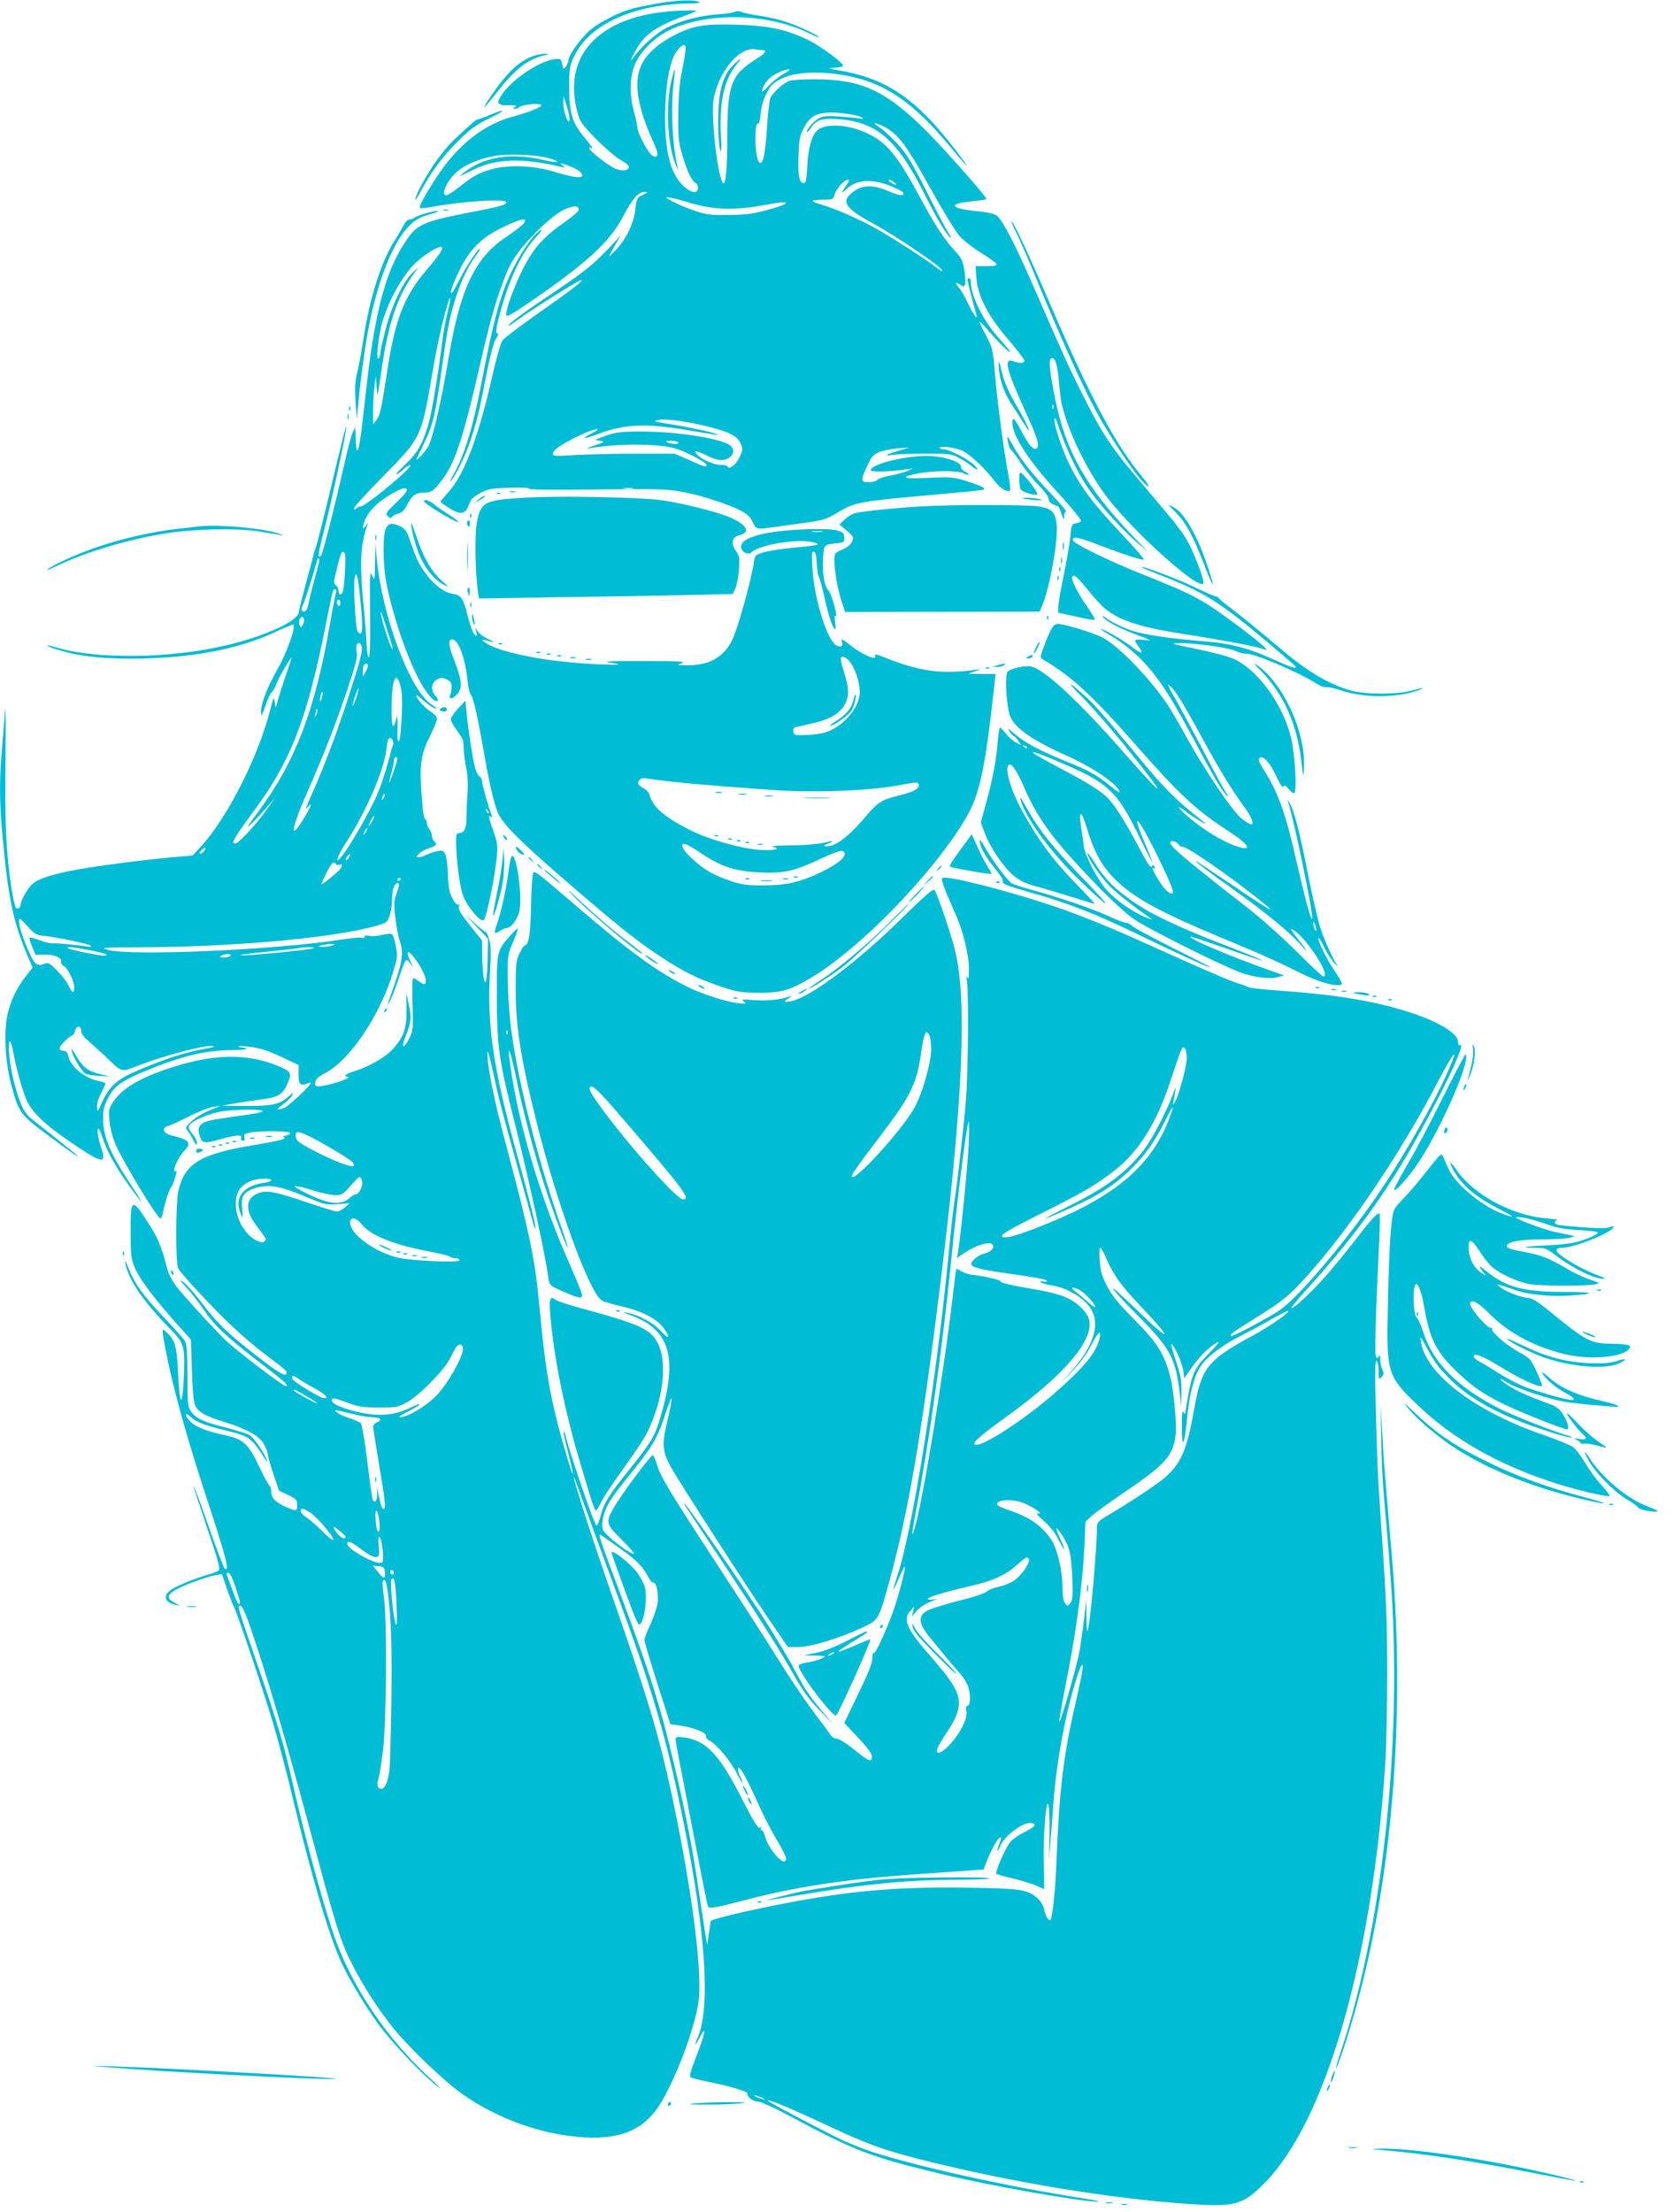 <?xml version="1.0" standalone="no"?>
<!DOCTYPE svg PUBLIC "-//W3C//DTD SVG 20010904//EN"
 "http://www.w3.org/TR/2001/REC-SVG-20010904/DTD/svg10.dtd">
<svg version="1.0" xmlns="http://www.w3.org/2000/svg"
 width="969pt" height="1280pt" viewBox="0 0 969 1280"
 preserveAspectRatio="xMidYMid meet">
<g transform="translate(0,1280) scale(0.1,-0.1)"
fill="#00bcd4" stroke="none">
<path d="M3805 12780 c-55 -10 -120 -23 -145 -30 -73 -19 -181 -74 -238 -119
-54 -43 -132 -150 -132 -181 0 -9 -7 -25 -15 -36 -13 -18 -14 -17 -21 15 -7
32 -8 33 -47 28 -91 -12 -253 -124 -308 -213 -18 -30 -19 -38 -8 -45 8 -5 23
-9 34 -8 11 1 31 1 45 0 20 -1 22 -3 10 -11 -13 -9 -13 -10 0 -10 9 0 21 5 27
11 14 14 119 24 126 11 7 -10 -66 -40 -168 -68 -169 -46 -317 -165 -438 -349
-67 -103 -104 -171 -96 -179 2 -2 25 0 51 4 183 35 448 52 448 30 0 -16 -32
-25 -210 -59 -276 -54 -306 -68 -375 -172 -113 -170 -175 -403 -225 -849 -30
-274 -41 -349 -51 -356 -5 -3 -10 30 -10 73 -1 43 -4 69 -6 58 -3 -11 -9 -24
-13 -30 -4 -5 -22 -73 -40 -150 -61 -270 -132 -550 -141 -559 -22 -23 -18 11
15 136 38 146 121 527 130 598 5 46 -12 -21 -110 -430 -31 -129 -61 -246 -67
-260 -5 -14 -11 -32 -12 -40 -2 -8 -21 -82 -44 -165 -22 -82 -41 -157 -41
-165 0 -52 -194 -141 -425 -195 -326 -76 -747 -81 -980 -11 -64 20 -71 13 -8
-8 127 -41 254 -57 451 -57 336 2 608 53 830 156 52 25 97 43 100 41 15 -15
-37 -162 -90 -255 -64 -114 -98 -202 -97 -253 0 -28 4 -22 25 37 13 39 30 75
37 80 7 6 21 30 30 55 17 43 94 171 84 140 -2 -8 -18 -55 -35 -105 -17 -49
-36 -110 -43 -135 l-13 -45 -6 35 c-5 32 -7 27 -28 -55 -69 -268 -247 -618
-399 -783 l-48 -52 -115 -10 c-159 -14 -413 -47 -546 -70 -145 -26 -233 -54
-267 -85 -29 -28 -67 -95 -67 -119 0 -20 -21 -31 -30 -16 -4 7 -15 58 -24 114
-31 202 -39 373 -34 751 2 216 1 326 -3 265 -5 -58 -13 -161 -19 -230 -14
-171 -13 -300 5 -492 34 -370 64 -505 158 -720 l16 -36 -38 -49 c-52 -65 -88
-139 -107 -220 -23 -98 -14 -277 20 -405 43 -162 53 -177 201 -287 118 -89
198 -145 185 -129 -5 6 -175 142 -265 212 -21 16 -47 49 -58 75 -35 79 -67
212 -74 301 -7 100 8 100 26 0 17 -93 59 -237 81 -279 40 -74 121 -146 298
-263 136 -89 159 -90 129 -2 -18 51 -28 114 -18 114 4 0 13 -18 20 -40 22 -75
78 -179 150 -279 40 -56 74 -101 77 -101 2 0 -17 33 -44 73 -130 195 -174 293
-175 398 -1 52 4 77 27 122 32 66 73 98 186 147 221 94 366 132 522 134 58 0
101 4 95 8 -7 4 -21 8 -31 8 -11 0 -17 3 -14 6 3 3 38 1 78 -5 51 -7 101 -24
171 -57 l98 -47 -1 -49 c0 -60 9 -72 45 -59 15 6 27 8 27 6 0 -14 -129 -135
-153 -144 -49 -19 -52 -12 -9 19 23 16 46 40 53 52 10 19 6 18 -24 -9 -51 -44
-92 -53 -247 -52 l-135 1 70 13 c39 7 107 17 152 23 97 11 128 28 154 85 29
65 26 75 -35 102 -170 75 -352 80 -575 16 -211 -61 -337 -129 -394 -213 -26
-39 -29 -49 -24 -108 3 -38 16 -93 32 -133 40 -98 245 -437 264 -437 5 0 12
17 15 38 9 48 37 136 46 142 11 8 40 101 29 95 -30 -19 7 73 48 117 44 46 30
63 -74 88 -49 12 -60 44 -20 55 12 3 67 28 122 56 55 27 118 52 140 55 l40 4
-36 -14 c-65 -25 -103 -48 -136 -79 -28 -27 -31 -33 -19 -46 7 -9 23 -34 34
-56 16 -31 21 -35 22 -18 0 12 -12 36 -27 53 -20 24 -24 36 -17 49 17 27 118
70 190 81 86 12 234 13 234 1 0 -5 -37 -14 -83 -20 -206 -29 -234 -34 -259
-47 -30 -16 -36 -43 -18 -88 12 -32 27 -32 122 -6 89 24 122 26 114 5 -3 -9 0
-15 10 -15 11 0 13 6 9 19 -5 17 0 21 32 28 56 11 227 10 232 -2 3 -5 -8 -13
-25 -16 -16 -4 -22 -7 -14 -8 9 -1 10 -4 5 -10 -6 -5 -80 -21 -166 -35 -324
-53 -412 -107 -448 -274 -14 -66 -15 -401 -1 -438 6 -15 81 -101 168 -192 144
-151 249 -245 405 -360 31 -23 57 -47 57 -52 0 -29 -33 -13 -133 63 -189 145
-259 209 -332 304 -77 101 -121 150 -147 164 -9 5 5 -13 31 -41 26 -27 74 -89
106 -136 61 -90 131 -154 362 -331 99 -75 128 -103 107 -103 -16 0 -288 207
-349 266 -70 68 -248 263 -285 312 -22 30 -45 72 -50 95 -32 123 -54 180 -100
252 -107 171 -115 168 -114 -38 0 -122 3 -150 22 -197 27 -66 103 -169 232
-315 l95 -106 6 -177 c3 -119 10 -186 19 -205 18 -37 58 -60 160 -92 137 -42
211 -83 237 -130 13 -22 23 -49 23 -60 1 -11 15 -63 33 -115 l32 -95 53 -25
c47 -23 52 -28 52 -57 0 -39 -3 -39 -65 -12 -61 27 -85 52 -85 88 0 17 -5 33
-11 36 -6 4 -32 53 -58 108 -63 133 -91 159 -196 182 -116 25 -181 52 -210 87
-30 36 -25 51 8 20 31 -29 76 -47 197 -77 147 -36 152 -39 237 -171 12 -18 12
-18 6 1 -12 37 -72 124 -96 140 -14 9 -78 29 -143 46 -129 32 -166 50 -198 92
-19 26 -21 41 -21 205 0 131 -4 184 -14 202 -8 14 -62 75 -121 136 -119 125
-169 194 -206 286 -17 43 -22 52 -18 28 16 -92 103 -220 256 -376 86 -87 90
-104 82 -287 -9 -180 -24 -166 -33 30 -8 158 -17 189 -71 238 -25 22 -25 21 0
-112 44 -227 126 -520 267 -946 84 -257 104 -342 72 -310 -5 5 -48 117 -94
249 -46 131 -84 234 -85 228 0 -6 36 -117 79 -245 61 -178 77 -237 68 -245 -7
-6 -32 -16 -57 -23 -79 -22 -197 -71 -224 -92 -44 -35 -31 -71 29 -84 29 -7
29 -6 -5 12 -44 23 -44 41 -2 69 38 26 186 81 240 90 l37 6 28 -84 c16 -45 35
-94 42 -108 21 -40 171 -485 230 -685 29 -99 79 -288 110 -420 102 -425 197
-753 270 -925 41 -97 138 -261 224 -380 78 -108 261 -300 341 -360 31 -23 25
-15 -20 26 -267 240 -480 555 -583 864 -70 209 -167 571 -237 880 -45 202 -82
327 -195 655 -120 348 -122 355 -106 355 17 0 40 -59 120 -307 84 -261 175
-578 305 -1063 99 -370 140 -509 175 -597 55 -139 164 -321 279 -467 86 -110
298 -314 402 -388 208 -148 469 -241 715 -255 220 -12 354 51 446 209 101 173
207 472 216 608 13 202 -51 666 -162 1183 -71 326 -134 536 -315 1057 -121
346 -251 745 -249 766 0 5 24 -58 53 -141 30 -82 113 -310 185 -505 223 -600
299 -862 401 -1370 125 -622 153 -1055 80 -1226 -24 -56 -17 -57 11 -1 41 78
31 20 -17 -103 -37 -94 -45 -123 -35 -130 8 -4 50 -15 94 -24 132 -26 238 -58
234 -69 -6 -18 31 -47 61 -47 15 0 95 -36 177 -80 384 -206 476 -241 886 -339
279 -68 822 -163 907 -160 15 1 -27 10 -93 20 -440 69 -937 179 -1220 269 -55
18 -145 55 -200 82 -164 82 -406 211 -402 215 8 7 135 -46 357 -150 238 -111
326 -142 590 -207 489 -120 1037 -210 1475 -241 284 -20 328 -9 455 120 358
362 627 1303 700 2446 5 88 10 313 10 500 0 310 -5 434 -40 935 -15 215 -18
297 -26 604 -6 211 -4 277 4 272 7 -4 12 -30 12 -59 0 -48 1 -50 17 -35 14 14
15 22 5 43 -7 14 -12 40 -12 58 0 24 -3 28 -10 17 -8 -12 -10 -12 -16 4 -7 19
0 264 17 609 6 115 8 211 5 214 -10 10 -45 -27 -141 -152 -51 -66 -130 -163
-177 -215 -83 -93 -184 -187 -193 -178 -2 2 36 49 86 104 209 229 374 443 515
667 175 278 421 767 378 750 -10 -3 -14 3 -14 20 0 46 -114 116 -272 167 -212
69 -432 105 -787 130 -80 6 -149 14 -155 18 -6 5 -31 14 -56 21 -46 13 -221
89 -535 231 -228 103 -395 170 -560 225 -266 88 -602 172 -619 155 -10 -10 7
-56 78 -216 43 -97 76 -236 75 -319 0 -44 -3 -55 -9 -40 -7 14 -7 7 -3 -20 11
-66 7 -551 -6 -695 -15 -176 -48 -460 -66 -580 -8 -52 -21 -171 -30 -265 -67
-722 -211 -1637 -301 -1903 -13 -41 -23 -76 -22 -78 2 -1 16 28 32 66 17 39
31 68 34 66 6 -6 -37 -172 -65 -251 -41 -115 -105 -255 -114 -249 -5 3 -9 -8
-9 -24 0 -36 -13 -69 -97 -244 l-66 -137 66 -70 c80 -85 101 -116 93 -136 -7
-20 -20 -13 -111 59 -38 31 -80 56 -92 56 -14 0 -29 11 -40 28 -9 15 -38 54
-64 87 -71 93 -166 233 -276 410 -55 88 -196 306 -313 485 -266 406 -326 505
-347 575 -9 30 -20 55 -24 55 -15 0 -197 -247 -235 -319 -36 -67 -32 -83 39
-154 34 -34 69 -71 77 -81 14 -18 13 -19 -2 -13 -37 13 -155 107 -166 132 -15
33 0 104 35 164 14 24 64 92 112 150 132 163 165 217 206 340 20 61 38 111 41
111 5 0 -4 -51 -28 -153 -28 -119 -22 -164 32 -257 64 -110 440 -693 564 -874
l107 -156 60 0 c69 0 236 50 367 111 99 45 99 47 161 273 111 405 188 859 296
1731 130 1049 155 1640 81 1925 -24 94 -98 312 -116 340 -7 11 -49 -25 -192
-165 -246 -242 -514 -445 -627 -475 -52 -14 -63 -7 -24 15 15 9 19 13 8 10
-64 -20 -129 -27 -204 -22 -75 6 -82 5 -65 -8 17 -14 14 -15 -36 -9 -69 8
-209 53 -292 95 -179 89 -337 205 -668 489 -195 167 -213 181 -223 171 -5 -5
-11 -89 -13 -187 -3 -169 -13 -234 -36 -234 -5 0 -19 -21 -31 -47 -20 -43 -22
-64 -22 -213 1 -215 29 -393 120 -760 120 -479 306 -988 378 -1034 12 -8 65
-24 117 -35 117 -27 204 -72 244 -129 41 -58 26 -63 -23 -9 -42 45 -126 90
-191 101 -27 5 -24 2 15 -12 233 -83 281 -243 178 -592 -32 -109 -52 -143
-178 -300 -122 -152 -149 -196 -168 -270 -8 -30 -19 -56 -24 -57 -10 -4 -161
436 -178 517 -5 19 -10 30 -12 24 -2 -5 10 -61 27 -124 33 -126 34 -161 2 -53
-101 334 -132 502 -168 888 -26 285 -53 418 -198 964 -65 242 -107 450 -105
520 0 22 12 -15 29 -94 36 -169 56 -246 145 -565 41 -146 81 -290 89 -320 8
-30 15 -46 15 -34 1 24 -30 149 -124 489 -120 441 -156 694 -139 981 7 117 6
162 -4 198 -7 25 -18 46 -23 46 -6 0 -38 26 -72 57 -55 51 -53 48 13 -20 l75
-78 -2 -106 c-1 -59 -5 -118 -9 -133 -7 -22 -8 -20 -15 20 -4 25 -8 82 -8 127
l-1 82 -70 87 c-51 64 -68 93 -64 107 4 13 2 17 -5 13 -6 -4 -20 12 -32 36
-18 33 -24 64 -26 138 -2 52 -9 105 -16 118 -10 20 -16 23 -46 17 -20 -4 -48
-13 -63 -21 -15 -8 -35 -14 -44 -14 -16 0 -16 1 1 20 9 10 34 24 54 31 47 15
55 23 36 39 -8 7 -15 22 -15 34 0 11 -7 30 -15 40 -8 11 -15 28 -15 38 0 10
-4 18 -9 18 -5 0 -12 33 -15 73 -21 236 -15 292 45 412 22 44 39 88 39 97 0
10 -18 29 -39 42 -36 23 -81 74 -81 92 0 4 12 -4 28 -18 35 -32 74 -58 87 -58
5 0 -4 9 -22 20 -128 78 -291 511 -323 855 l-7 80 -2 -110 c-2 -106 -3 -109
-17 -75 -13 31 -14 9 -12 -217 2 -162 -1 -254 -7 -255 -6 -2 -11 28 -13 72 -1
41 -9 141 -17 223 -24 238 -19 355 19 462 l8 20 -17 -20 c-17 -19 -17 -19 -11
10 16 69 85 138 190 192 35 18 51 22 59 14 8 -8 -7 -29 -56 -76 -63 -61 -67
-66 -52 -82 13 -12 19 -13 24 -4 4 6 21 15 37 19 21 6 35 20 51 51 28 56 49
70 99 71 35 0 47 6 73 36 101 115 142 232 266 774 54 236 111 415 163 515 49
96 224 273 306 311 58 26 86 26 86 0 0 -8 -36 -40 -80 -70 -123 -86 -179 -149
-238 -262 -52 -102 -102 -236 -102 -274 0 -18 21 -7 143 76 325 223 458 345
536 495 52 99 86 139 121 138 23 0 22 -1 -10 -17 -33 -16 -35 -21 -42 -81 -9
-82 -52 -173 -112 -236 -47 -49 -47 -49 -27 -12 53 94 61 111 45 87 -10 -14
-56 -63 -103 -110 -64 -64 -138 -120 -291 -222 -113 -75 -218 -150 -235 -168
-24 -26 -17 -23 40 18 95 69 356 232 369 231 18 0 -53 -55 -252 -194 -102 -72
-194 -142 -204 -155 -10 -15 -37 -108 -62 -221 -78 -341 -159 -555 -250 -656
-25 -28 -46 -53 -46 -56 0 -3 22 -19 50 -37 59 -38 90 -37 108 5 7 17 16 37
21 45 4 8 29 26 57 40 43 22 65 25 169 28 70 2 115 -1 107 -6 -7 -5 128 -7
315 -5 459 5 477 4 578 -14 101 -18 266 -72 337 -110 34 -18 53 -37 65 -64 20
-43 23 -44 121 -29 37 5 119 16 182 25 101 14 122 20 180 54 112 67 114 68
605 112 127 11 237 22 245 25 22 8 -1 19 -95 50 -76 24 -87 25 -219 19 -151
-8 -176 3 -59 26 88 17 231 17 261 0 13 -7 26 -10 29 -7 3 3 -6 11 -21 17 -14
7 -25 19 -24 28 5 29 -103 63 -201 63 -132 -1 -321 -49 -321 -83 0 -12 116 -9
210 6 l35 5 -30 -14 c-16 -8 -60 -20 -98 -27 -37 -7 -72 -18 -78 -26 -6 -7
-29 -13 -50 -13 -48 0 -49 9 -9 94 25 55 35 66 72 81 24 9 72 19 108 21 l65 4
-50 -14 c-87 -25 -107 -37 -50 -28 28 4 115 7 195 7 133 0 149 -2 190 -24 25
-13 58 -35 74 -48 38 -31 47 -21 10 11 -39 34 -141 86 -171 86 -12 0 -23 4
-23 9 0 15 105 -1 140 -22 50 -30 126 -103 172 -164 35 -48 79 -75 95 -60 3 4
-2 46 -11 94 -26 139 -64 425 -77 583 -12 143 -13 146 -57 230 -48 91 -45 90
41 -8 57 -65 128 -128 97 -87 -8 11 -34 41 -57 67 -89 98 -163 245 -163 324 0
13 -4 24 -10 24 -5 0 -10 -3 -10 -7 0 -11 36 -151 48 -191 17 -54 -6 -27 -44
51 -19 39 -40 78 -48 86 -28 33 -29 43 -2 26 24 -16 26 -16 32 0 4 9 2 46 -4
82 -9 56 -17 71 -54 111 -60 64 -112 143 -198 302 -137 253 -197 327 -313 380
-109 51 -240 58 -287 15 -31 -28 -52 -103 -57 -207 -4 -72 -9 -98 -19 -98 -27
0 -36 41 -32 154 3 94 7 119 28 160 33 66 66 88 136 94 60 5 180 -12 204 -29
11 -8 7 -9 -15 -5 -16 3 -68 9 -115 12 -69 5 -92 3 -117 -9 -33 -17 -73 -62
-73 -81 0 -6 8 2 19 17 32 49 59 61 128 59 249 -7 371 -108 538 -442 60 -121
122 -225 143 -242 11 -9 10 -3 -4 17 -12 17 -69 125 -128 242 -91 180 -117
222 -172 282 -36 38 -81 80 -100 92 -50 31 -35 35 23 6 81 -42 129 -105 268
-356 72 -129 148 -254 170 -278 22 -25 78 -68 124 -96 47 -29 86 -58 89 -64 3
-10 -13 -13 -59 -13 l-62 0 5 -71 c8 -104 70 -222 188 -358 49 -58 90 -111 90
-118 0 -15 -29 -17 -65 -3 -57 22 -41 -47 70 -290 73 -161 86 -202 64 -215
-16 -11 -45 21 -84 95 -40 78 -55 93 -55 56 0 -78 95 -224 270 -414 72 -79
130 -149 127 -155 -2 -7 -15 -13 -29 -15 -24 -3 -26 -8 -32 -75 -4 -40 -21
-139 -38 -222 -17 -82 -32 -166 -32 -185 l-1 -35 104 -23 c57 -13 106 -21 108
-18 3 3 -16 36 -42 73 -53 74 -97 162 -89 175 11 17 25 5 89 -73 36 -45 82
-95 103 -112 86 -69 208 -108 457 -146 176 -27 404 -69 439 -81 16 -5 31 -10
34 -10 14 0 -43 49 -142 124 -222 166 -271 193 -561 308 -204 81 -415 184
-415 203 0 24 30 18 152 -29 147 -56 246 -88 258 -84 6 2 -51 68 -127 148
-165 175 -239 273 -304 405 -44 91 -96 251 -84 263 2 3 7 -1 9 -9 64 -186 128
-318 209 -428 64 -86 179 -211 253 -275 l69 -59 -76 79 c-293 305 -408 512
-470 851 -26 136 -29 185 -12 190 21 7 34 -34 43 -140 5 -56 12 -113 16 -127
38 -156 133 -356 242 -510 139 -196 542 -563 578 -527 9 9 -42 148 -83 229
-34 66 -75 118 -268 344 -183 214 -234 291 -355 534 -76 152 -99 203 -274 605
-109 249 -183 393 -216 417 -17 12 -56 21 -124 27 -151 15 -159 44 -14 57 43
4 78 9 78 13 0 12 -215 257 -324 369 -245 251 -390 322 -661 323 -71 1 -142
-4 -156 -9 -38 -15 -99 -71 -110 -101 -6 -14 -14 -88 -19 -165 -10 -161 -24
-224 -45 -206 -26 21 -31 241 -5 225 4 -2 10 23 13 57 3 39 16 82 34 117 24
47 37 60 85 85 69 35 186 45 322 27 257 -34 431 -147 663 -428 47 -57 87 -103
89 -103 3 0 -23 37 -57 82 -232 304 -402 422 -679 470 -74 13 -75 13 -27 16
26 2 47 7 47 11 0 19 -130 115 -205 151 -126 60 -224 81 -410 87 -188 6 -258
-6 -367 -64 -95 -49 -160 -111 -188 -175 -43 -99 -19 -243 72 -440 23 -51 28
-72 20 -80 -9 -9 -16 -7 -31 6 -26 23 -81 129 -81 155 0 12 -9 54 -20 93 -26
96 -26 191 1 265 31 85 128 179 229 220 231 96 562 82 793 -34 26 -13 47 -21
47 -18 0 10 -138 74 -205 93 -38 12 -104 26 -145 32 -41 6 -86 15 -99 21 -14
6 -28 6 -35 1 -6 -5 -51 -12 -101 -15 -106 -8 -213 -36 -297 -78 -56 -28 -149
-111 -190 -170 -32 -45 -7 12 30 69 49 74 117 117 285 178 26 9 47 19 47 22 0
3 -51 2 -112 -1 -407 -20 -634 -219 -590 -517 6 -44 20 -96 31 -117 25 -50
184 -204 239 -232 23 -12 42 -28 42 -36 0 -25 -44 -28 -86 -7 -46 23 -144 102
-144 114 0 5 5 6 12 2 16 -10 2 11 -48 72 -63 78 -79 136 -79 279 0 116 1 123
33 187 88 179 344 294 667 298 49 1 64 4 50 10 -31 13 -130 9 -240 -10z m162
-282 c-3 -24 -14 -81 -23 -128 -11 -55 -17 -137 -18 -235 -1 -130 2 -160 23
-230 27 -93 56 -154 76 -162 8 -3 15 -16 15 -29 0 -39 -43 -31 -89 15 -69 69
-101 192 -101 391 1 198 29 344 76 395 35 38 48 32 41 -17z m446 12 c30 0 19
-17 -35 -51 -146 -91 -168 -148 -168 -449 0 -174 -8 -270 -21 -270 -30 0 -75
372 -59 480 26 162 151 314 245 294 11 -2 28 -4 38 -4z m127 -135 c-25 -13
-65 -44 -88 -69 -43 -47 -53 -46 -27 4 16 32 55 62 100 78 53 19 61 12 15 -13z
m-1243 -270 c-6 -35 -37 49 -36 97 l1 43 19 -60 c10 -33 18 -69 16 -80z m-118
-221 c74 -22 56 -30 -26 -11 -190 45 -349 21 -463 -68 -40 -31 -39 -31 50 13
133 65 281 70 505 17 29 -7 29 -7 10 9 -18 15 -17 15 25 1 58 -20 90 -42 90
-60 0 -19 -51 -12 -165 22 -107 33 -247 40 -338 19 -84 -20 -125 -41 -205
-105 -35 -28 -70 -51 -78 -51 -39 0 10 98 73 146 52 39 132 70 215 83 82 13
240 5 307 -15z m1723 -151 c-35 -51 -35 -58 -1 -26 41 39 99 53 168 42 59 -9
161 -53 161 -68 0 -17 -26 -13 -92 15 -94 39 -158 34 -215 -19 -52 -47 -23
-86 123 -166 154 -84 422 -267 409 -279 -2 -2 -21 9 -42 26 -55 43 -255 171
-348 223 -96 53 -228 111 -308 134 -32 9 -56 20 -52 23 3 3 31 6 62 7 54 0 57
1 64 29 9 33 56 86 77 86 10 0 9 -7 -6 -27z m274 12 c10 -8 15 -14 9 -14 -5 0
-19 6 -29 14 -11 8 -15 15 -10 15 6 0 19 -7 30 -15z m-1181 -119 c129 -39 247
-44 402 -17 138 24 162 26 147 11 -6 -6 -55 -22 -110 -37 -79 -21 -123 -26
-219 -27 -107 -1 -129 2 -200 27 -44 15 -100 39 -125 53 -41 23 -42 24 -15 21
17 -2 71 -16 120 -31z m-955 -104 c0 -12 -37 -44 -106 -90 -186 -124 -269
-298 -339 -712 -43 -254 -89 -450 -117 -505 -15 -27 -76 -93 -66 -70 2 6 23
48 45 95 49 100 63 161 98 410 14 102 32 221 41 265 31 156 90 311 148 390 29
39 38 55 32 55 -11 0 -79 -104 -120 -185 -31 -62 -45 -82 -46 -65 0 13 21 67
46 119 62 128 129 195 255 256 89 43 129 55 129 37z m-480 -157 c0 -13 -30
-56 -81 -115 -140 -162 -191 -291 -239 -605 -32 -212 -40 -249 -61 -275 l-19
-25 0 85 c0 47 4 110 8 140 l7 55 5 -65 c5 -64 5 -62 27 90 39 270 90 427 180
554 l36 51 -37 -35 c-54 -51 -121 -194 -156 -333 -17 -65 -30 -126 -30 -137 0
-10 -5 -22 -10 -25 -11 -7 -6 72 12 165 22 116 103 279 185 370 56 62 173 133
173 105z m31 -371 c-11 -44 -25 -119 -31 -169 -20 -167 -60 -410 -79 -476 -33
-116 -66 -173 -144 -245 -62 -58 -53 -67 10 -10 13 10 25 17 28 14 13 -13
-258 -238 -287 -238 -8 0 -19 -5 -26 -12 -9 -9 -12 -9 -12 2 0 8 76 91 168
184 219 222 221 226 282 581 28 166 63 326 92 418 20 66 19 32 -1 -49z m3506
-556 c-3 -8 -6 -5 -6 6 -1 11 2 17 5 13 3 -3 4 -12 1 -19z m-2008 -104 c130
-32 177 -55 197 -98 15 -31 15 -36 -4 -80 -20 -43 -62 -77 -70 -55 -2 5 -20 9
-40 9 -40 0 -110 31 -137 60 -25 27 -5 25 56 -6 28 -14 63 -26 78 -26 59 -2
96 47 62 81 -41 41 -300 84 -516 84 -124 1 -158 -4 -240 -36 l-30 -12 30 -6
c28 -5 25 -7 -35 -27 -36 -12 -54 -20 -40 -17 168 29 400 30 507 1 58 -16 183
-82 183 -96 0 -15 -8 -13 -100 28 l-85 37 -225 0 c-124 0 -282 -4 -352 -8
-111 -7 -128 -7 -128 7 0 22 44 52 147 103 92 44 159 57 75 14 -65 -33 -46
-34 40 -2 162 60 283 64 554 16 76 -13 140 -22 142 -20 5 5 -161 42 -243 55
-38 6 -83 13 -100 17 -30 6 -30 6 -5 13 37 9 162 -7 279 -36z m-164 -94 c7
-12 -32 -12 -60 0 -16 7 -13 9 17 9 20 1 40 -3 43 -9z m-262 -267 c-13 -2 -35
-2 -50 0 -16 2 -5 4 22 4 28 0 40 -2 28 -4z m-1666 -477 c-3 -56 -8 -109 -12
-118 -10 -25 -25 -22 -25 3 0 12 -7 27 -16 33 -14 11 -13 20 6 96 25 97 27
103 42 94 7 -5 9 -41 5 -108z m-150 52 c-3 -13 -16 -63 -30 -113 -13 -49 -28
-107 -31 -127 -7 -39 -19 -53 -36 -43 -6 4 -5 16 3 33 11 21 56 162 83 260 6
22 16 13 11 -10z m243 -262 c12 -138 7 -173 -19 -142 -14 17 -28 294 -16 322
6 16 9 15 15 -11 4 -16 13 -92 20 -169z m-145 87 c-3 -10 -20 -94 -36 -188
-85 -491 -199 -790 -408 -1073 -31 -42 -61 -84 -65 -92 -9 -18 63 56 118 120
l38 45 -39 -57 c-53 -78 -171 -208 -189 -208 -8 0 -14 2 -14 5 0 15 36 70 113
174 219 293 314 537 422 1081 44 221 42 210 56 210 7 0 8 -7 4 -17z m25 -64
c0 -11 -4 -17 -10 -14 -5 3 -10 13 -10 21 0 8 5 14 10 14 6 0 10 -9 10 -21z
m293 -223 c9 -27 12 -45 7 -40 -12 12 -58 155 -65 201 -5 34 3 13 58 -161z
m-503 127 c0 -10 -4 -25 -10 -33 -8 -12 -10 -12 -16 3 -7 20 1 47 16 47 5 0
10 -8 10 -17z m333 -152 c7 -29 -8 -85 -85 -321 -69 -210 -139 -394 -212 -555
-25 -56 -30 -73 -16 -56 31 36 24 11 -16 -55 -91 -153 -83 -79 18 150 97 221
155 369 228 584 48 144 61 191 55 218 -6 34 -1 54 14 54 5 0 11 -9 14 -19z
m37 -113 c-1 -7 -7 -24 -15 -38 l-14 -25 -1 31 c0 17 3 34 7 37 10 11 23 8 23
-5z m195 -153 c8 -70 -5 -285 -17 -285 -6 0 -9 24 -7 53 1 28 1 63 -1 77 -2
22 -3 21 -9 -8 -3 -18 -10 -33 -16 -32 -14 1 -10 218 4 255 12 28 13 29 26 12
7 -10 16 -42 20 -72z m-264 -36 c-11 -30 -20 -49 -20 -43 -1 15 30 106 35 101
2 -2 -5 -28 -15 -58z m-197 7 c-3 -15 -8 -25 -11 -23 -2 3 -1 17 3 31 3 15 8
25 11 23 2 -3 1 -17 -3 -31z m-34 -103 c-11 -17 -11 -17 -6 0 3 10 6 24 7 30
0 9 2 9 5 0 3 -7 0 -20 -6 -30z m444 -149 c3 -9 4 -19 1 -23 -2 -4 -16 -52
-30 -106 -14 -54 -43 -139 -65 -190 -42 -94 -146 -277 -196 -342 -51 -67 -37
-14 20 73 115 178 218 415 232 533 3 25 7 52 10 59 5 17 21 15 28 -4z m26
-104 c0 -15 -43 -141 -46 -137 -2 2 3 26 11 53 8 27 15 59 15 72 0 12 5 22 10
22 6 0 10 -4 10 -10z m-79 -227 c-12 -20 -14 -14 -5 12 4 9 9 14 11 11 3 -2 0
-13 -6 -23z m-66 -133 c-9 -16 -18 -30 -21 -30 -2 0 2 14 11 30 9 17 18 30 21
30 2 0 -2 -13 -11 -30z m-35 -60 c-6 -11 -13 -20 -16 -20 -2 0 0 9 6 20 6 11
13 20 16 20 2 0 0 -9 -6 -20z m-940 -115 c-7 -8 -17 -15 -23 -15 -5 0 -2 9 8
20 21 23 35 19 15 -5z m840 -36 c-7 -11 -14 -18 -17 -15 -3 3 0 12 7 21 18 21
23 19 10 -6z m-75 -39 c3 -5 12 -7 20 -3 22 8 18 -13 -7 -37 -38 -36 -98 -82
-98 -76 0 4 14 33 30 66 29 58 42 70 55 50z m375 -84 c0 -3 -4 -8 -10 -11 -5
-3 -10 -1 -10 4 0 6 5 11 10 11 6 0 10 -2 10 -4z m-10 -34 c0 -5 -7 -30 -16
-56 -14 -40 -15 -61 -5 -140 6 -51 18 -113 27 -137 20 -57 14 -110 -29 -234
-19 -55 -38 -109 -41 -120 -4 -11 1 -6 10 10 10 17 32 74 50 128 42 124 43
125 66 96 l19 -24 -15 32 c-35 71 -11 71 38 0 61 -89 70 -161 14 -117 -15 11
-30 20 -36 20 -5 0 -7 -60 -4 -149 4 -138 3 -152 -17 -194 -34 -70 -52 -66
-24 5 33 81 36 112 19 188 l-14 65 1 -95 c2 -111 -15 -160 -82 -233 -42 -46
-146 -104 -228 -128 -41 -11 -58 -29 -30 -29 26 -1 -45 -31 -108 -45 -67 -16
-85 -14 -81 8 3 23 17 37 58 58 139 71 311 323 389 570 30 95 32 104 21 162
-6 33 -16 65 -21 70 -6 6 -27 5 -57 -2 -26 -7 -60 -9 -75 -6 -19 4 -29 3 -29
-5 0 -7 -7 -10 -16 -6 -8 3 -57 -1 -107 -9 -386 -61 -1226 -98 -1362 -61 -47
13 -33 14 188 15 509 2 1043 47 1318 112 48 11 94 26 103 32 20 15 35 74 36
140 0 50 13 87 30 87 6 0 10 -4 10 -8z m-2055 -297 c72 -7 258 -46 270 -57 6
-6 -3 -8 -25 -4 -69 10 -175 20 -197 18 -12 -1 -45 6 -74 18 -29 11 -55 17
-58 15 -2 -3 4 -27 15 -53 l20 -47 48 2 c54 3 108 -19 100 -41 -3 -8 3 -19 14
-25 25 -13 62 -88 62 -124 0 -38 -14 -33 -34 12 -10 21 -40 60 -67 87 -42 41
-51 46 -71 38 -39 -17 -58 -5 -84 54 -38 83 -64 162 -64 190 0 24 4 22 48 -26
42 -47 52 -53 97 -57z m1670 -55 c-11 -5 -36 -8 -55 -8 -32 0 -33 1 -10 8 14
4 39 8 55 8 25 1 27 -1 10 -8z m-1416 -26 c91 -17 136 -33 91 -33 -32 0 -199
35 -207 43 -10 10 25 7 116 -10z m1310 11 c-11 -10 -438 -52 -428 -41 3 3 79
12 170 21 90 9 169 18 174 20 15 5 89 6 84 0z m-484 -45 c-3 -5 -21 -10 -38
-10 -24 0 -28 3 -17 10 20 13 63 13 55 0z m-865 -434 c0 -15 12 -34 33 -51 17
-15 61 -55 97 -88 116 -109 92 -103 212 -58 163 62 409 123 425 107 3 -3 -12
-7 -33 -11 -124 -20 -249 -60 -419 -134 -120 -52 -161 -95 -211 -216 -7 -18
-8 -17 -12 9 -2 17 6 47 22 78 14 27 26 53 26 58 0 4 -17 11 -37 15 -80 14
-165 84 -178 145 -4 20 -13 30 -25 30 -34 0 -32 20 4 55 20 19 40 35 45 35 5
0 12 11 15 25 8 32 36 33 36 1z m4920 -108 c0 -77 -52 -259 -97 -338 -81 -141
-363 -448 -363 -394 0 9 60 94 164 229 175 229 211 301 237 476 6 46 16 95 21
109 9 24 10 24 24 6 9 -13 14 -45 14 -88z m1474 -4 c3 -9 6 -30 6 -47 0 -41
-45 -210 -65 -245 l-16 -27 4 25 c3 14 8 41 11 60 5 25 1 20 -14 -20 -36 -98
-117 -254 -164 -317 -100 -132 -217 -221 -436 -330 -80 -40 -142 -73 -138 -73
11 0 158 65 238 105 110 55 186 110 265 189 80 81 131 154 192 276 48 96 55
96 18 0 -101 -261 -304 -436 -691 -595 -182 -75 -274 -100 -274 -76 0 13 59
46 275 154 202 102 282 149 384 230 132 105 235 269 311 497 61 184 71 210 80
210 4 0 11 -7 14 -16z m1516 -126 c-79 -178 -241 -466 -382 -676 -188 -282
-472 -619 -588 -701 -55 -39 -265 -151 -282 -151 -21 0 9 23 135 101 168 105
201 132 310 254 249 279 540 712 747 1110 98 187 131 222 60 63z m-4773 -273
c352 -409 394 -465 347 -465 -35 0 -307 304 -466 520 -66 90 -81 117 -73 131
11 17 54 -25 192 -186z m2000 -152 c-6 -122 -47 -534 -62 -620 l-6 -32 49 33
c61 41 138 64 155 47 18 -18 -4 -44 -45 -54 -39 -9 -84 -49 -74 -66 9 -15 67
-29 187 -46 194 -27 249 -38 249 -47 0 -5 -10 -6 -21 -3 -13 5 -19 3 -15 -3 3
-5 27 -13 53 -17 98 -14 200 -74 239 -140 53 -91 15 -212 -111 -355 l-67 -75
71 74 c44 46 85 102 108 148 40 78 59 94 48 41 -18 -84 -93 -174 -270 -327
-195 -169 -455 -330 -455 -283 0 14 62 66 175 147 342 245 516 447 490 567
-10 45 -68 102 -133 131 -35 16 -110 35 -183 47 -142 24 -199 38 -199 48 0 7
-106 31 -168 37 -18 2 -44 11 -58 20 -14 9 -27 15 -28 13 -2 -2 -8 -50 -15
-108 -55 -479 -181 -1250 -230 -1405 -16 -53 -12 -8 13 122 70 362 152 942
196 1383 44 438 97 860 108 860 3 0 2 -62 -1 -137z m-3820 54 c70 -33 237
-133 253 -151 7 -9 10 -19 7 -22 -11 -11 -111 27 -222 84 -96 50 -110 61 -113
85 -4 34 10 35 75 4z m309 -263 c7 -26 -21 -78 -39 -75 -4 1 -22 -10 -39 -25
-47 -39 -115 -31 -233 26 -49 24 -85 45 -78 47 7 3 52 -8 100 -23 48 -16 108
-28 132 -29 41 0 47 4 89 53 25 28 49 52 54 52 4 0 11 -12 14 -26z m-526 7 c0
-5 -21 -12 -47 -16 -120 -18 -169 -87 -129 -180 12 -28 12 -25 8 33 -4 55 -2
66 18 87 14 15 44 29 77 36 72 16 132 4 277 -57 104 -44 113 -46 180 -41 l70
5 -27 -24 c-16 -13 -36 -24 -46 -24 -9 0 -82 22 -162 49 -201 68 -246 76 -297
56 -71 -29 -75 -98 -9 -185 62 -83 61 -80 49 -92 -8 -8 -19 -8 -40 1 -69 29
-127 125 -127 213 0 66 22 103 76 130 35 19 129 25 129 9z m523 -254 c49 -64
187 -120 387 -157 63 -12 119 -26 124 -31 6 -5 20 -9 33 -9 13 0 23 -5 23 -12
0 -16 -288 -3 -365 17 -109 29 -228 106 -259 169 -30 60 15 78 57 23z m4311
-199 c40 -93 85 -156 194 -271 201 -211 185 -224 -25 -19 -186 180 -168 142
25 -52 176 -178 208 -238 231 -438 l8 -73 2 81 c1 68 -5 98 -33 183 -19 55
-30 98 -25 95 18 -11 61 -108 68 -153 l6 -46 42 60 c44 65 105 125 150 148 18
10 1 -13 -48 -62 -84 -86 -98 -115 -124 -261 -8 -47 -15 -87 -15 -90 0 -3 -5
2 -10 10 -7 10 -10 -19 -9 -90 0 -130 15 -107 30 49 14 145 41 251 80 307 38
56 127 123 239 179 47 24 126 66 174 94 49 28 91 49 93 47 10 -10 -105 -89
-213 -148 -254 -138 -288 -182 -330 -413 -42 -239 -75 -318 -165 -399 -46 -41
-191 -138 -341 -227 -42 -24 -58 -40 -58 -55 0 -141 -42 -599 -56 -613 -2 -2
-5 38 -5 90 l-1 94 -13 -114 c-8 -63 -19 -144 -25 -180 -14 -82 -113 -427
-118 -413 -2 6 13 91 32 189 64 316 103 605 113 823 l6 145 33 31 c18 17 106
81 196 142 233 158 277 207 293 327 8 60 -10 257 -31 340 -33 129 -76 198
-207 329 -117 117 -153 168 -188 261 -13 37 -21 155 -10 155 5 0 20 -28 35
-62z m-155 -182 c31 -17 91 -81 91 -98 0 -6 -19 7 -42 28 -24 22 -56 49 -73
61 -34 25 -19 31 24 9z m-3569 -340 c0 -48 -89 -205 -155 -272 -62 -63 -166
-124 -210 -124 -11 0 7 14 41 30 34 17 66 36 72 43 6 7 -14 1 -46 -15 -84 -41
-160 -53 -257 -38 -98 15 -199 51 -203 73 -5 23 9 21 92 -10 60 -22 88 -27
176 -27 92 -1 111 2 155 24 69 33 225 189 260 260 15 30 32 61 37 68 17 20 38
14 38 -12z m-952 -174 c15 -11 57 -36 95 -56 63 -36 83 -56 54 -56 -24 0 -182
97 -185 113 -4 22 4 21 36 -1z m49 -102 c37 -22 64 -40 59 -40 -11 0 -136 69
-136 75 0 9 8 5 77 -35z m259 -100 c44 -11 95 -20 114 -20 50 0 67 -14 35 -28
-14 -6 -25 -18 -25 -26 0 -8 13 -93 29 -188 40 -238 46 -288 32 -288 -6 0 -13
10 -16 23 -3 12 -9 40 -15 62 l-9 40 2 -39 c2 -44 -19 -62 -28 -24 -3 13 -17
113 -30 222 -15 119 -30 205 -37 212 -7 6 -36 19 -64 28 -51 16 -99 45 -78 46
6 0 47 -9 90 -20z m3882 -514 c51 -18 130 -71 93 -63 -18 4 -10 -6 32 -44 36
-31 67 -72 86 -111 17 -34 31 -56 31 -50 0 7 -11 35 -25 64 -32 67 -24 74 15
12 43 -68 50 -102 57 -244 4 -105 2 -128 -11 -145 -16 -20 -16 -20 -31 -1 -10
14 -15 44 -15 96 0 91 -30 220 -64 270 -52 80 -127 132 -240 170 -36 12 -69
26 -72 32 -18 29 76 38 144 14z m-4118 -61 c44 -30 146 -155 127 -155 -7 0
-37 25 -67 56 -30 30 -70 64 -87 75 -32 20 -45 49 -21 49 7 0 28 -11 48 -25z
m395 -41 c6 -50 2 -75 -9 -63 -10 10 -18 119 -8 119 5 0 13 -25 17 -56z m-195
-96 c0 -19 -30 -5 -49 21 -30 42 -26 46 14 14 19 -15 35 -31 35 -35z m1583
-63 c103 -73 138 -109 171 -172 9 -18 21 -32 28 -30 17 3 31 -62 25 -115 -3
-26 -22 -82 -41 -124 -20 -42 -36 -84 -36 -92 0 -13 60 -210 126 -412 l24 -76
68 -10 c78 -13 145 -41 138 -59 -2 -7 7 -19 21 -26 41 -22 118 -113 154 -182
18 -36 35 -64 37 -62 2 2 -4 17 -13 35 -9 17 -15 39 -13 48 5 24 46 -48 112
-194 29 -66 78 -162 109 -214 32 -52 57 -102 57 -112 0 -63 -103 49 -124 135
-3 15 -11 27 -17 27 -6 0 -7 5 -3 12 4 7 3 8 -4 4 -14 -9 -33 22 -114 179
-124 244 -204 327 -329 342 -41 5 -49 3 -49 -11 0 -9 27 -152 60 -319 32 -166
73 -376 90 -466 18 -90 34 -170 37 -178 7 -19 27 -16 227 36 162 42 304 70
481 96 208 29 309 38 789 71 l99 7 16 41 c26 67 65 139 79 144 10 3 9 -5 -3
-34 -8 -20 -14 -39 -11 -41 2 -2 9 9 15 25 25 60 133 141 179 134 36 -5 26
-20 -35 -51 -32 -16 -68 -40 -81 -54 -28 -29 -94 -179 -84 -189 4 -3 47 -16
96 -27 49 -12 109 -30 134 -41 24 -11 45 -20 46 -20 1 0 0 66 -2 148 -5 171
17 417 29 327 4 -27 5 -106 4 -175 l-4 -125 9 95 c5 52 13 161 19 241 17 227
70 513 133 709 11 36 25 70 30 75 14 14 3 -49 -44 -254 -64 -280 -87 -482
-103 -891 -6 -158 -24 -330 -36 -330 -12 0 -27 24 -34 58 -10 50 -50 90 -108
108 -42 14 -108 18 -332 22 -476 7 -773 -25 -1299 -140 -103 -23 -189 -47
-191 -52 -2 -6 -7 -40 -12 -76 l-9 -65 -12 70 c-6 39 -23 151 -38 250 -33 233
-73 436 -139 715 -85 358 -135 517 -316 1003 -113 301 -125 337 -115 337 3 0
52 -34 109 -75z m-1368 -11 c4 -36 3 -70 -2 -74 -22 -22 -202 73 -203 108 0
21 21 13 82 -33 60 -45 92 -56 101 -32 3 6 2 34 -1 61 -3 33 -2 47 5 43 6 -4
14 -37 18 -73z m3740 -54 c12 -19 -45 -100 -88 -127 -23 -15 -64 -30 -90 -35
-26 -5 -56 -17 -66 -27 -10 -10 -78 -33 -166 -54 -81 -21 -163 -47 -181 -58
-51 -31 -47 -72 13 -146 71 -88 133 -163 180 -216 28 -32 45 -63 52 -95 11
-51 6 -92 -11 -92 -6 0 -8 -13 -4 -30 8 -40 -30 -120 -90 -188 -49 -55 -92
-72 -78 -29 4 12 24 47 44 77 121 179 112 232 -69 440 -154 175 -178 227 -130
281 l20 24 -6 -30 -7 -30 22 28 c22 27 62 52 110 69 21 7 20 7 -7 3 -18 -2
-33 -1 -33 4 0 10 104 41 251 75 129 30 199 62 265 121 53 47 59 51 69 35z
m-3727 -77 c4 -42 -6 -42 -41 3 l-29 35 34 -3 c29 -3 33 -7 36 -35z m52 -4 c0
-5 -4 -9 -10 -9 -5 0 -10 7 -10 16 0 8 5 12 10 9 6 -3 10 -10 10 -16z m-917
-82 c30 -92 31 -97 18 -97 -4 0 -19 33 -33 73 -14 39 -29 80 -33 90 -5 11 -3
17 7 17 9 0 24 -31 41 -83z m932 -97 c4 -89 3 -130 -3 -120 -13 19 -36 246
-27 261 16 26 25 -15 30 -141z m-38 -52 c13 -159 13 -457 0 -868 -3 -88 -24
-150 -51 -150 -20 0 -27 26 -16 55 5 13 17 88 27 167 21 174 24 764 5 891 -7
44 -9 83 -6 89 16 26 28 -24 41 -184z m2163 -2810 c10 -6 7 -7 -10 -2 -14 3
-32 11 -40 16 -10 6 -7 7 10 2 14 -3 32 -11 40 -16z"/>
<path d="M3884 12323 c-33 -146 -18 -378 30 -483 9 -19 14 -27 11 -16 -32 114
-44 352 -25 501 5 38 7 71 5 73 -2 2 -11 -32 -21 -75z"/>
<path d="M4259 12437 c-74 -63 -102 -155 -102 -342 0 -71 5 -143 11 -160 8
-24 10 -5 5 85 -9 192 18 315 88 403 35 43 34 46 -2 14z"/>
<path d="M2226 6953 c-6 -14 -5 -15 5 -6 7 7 10 15 7 18 -3 3 -9 -2 -12 -12z"/>
<path d="M420 6704 c18 -46 61 -112 77 -118 9 -4 44 -9 77 -11 l61 -4 -60 15
c-67 17 -95 39 -132 102 -28 48 -37 54 -23 16z"/>
<path d="M2210 5586 c14 -7 36 -16 50 -20 14 -3 7 3 -15 13 -45 22 -73 27 -35
7z"/>
<path d="M2298 5553 c7 -3 16 -2 19 1 4 3 -2 6 -13 5 -11 0 -14 -3 -6 -6z"/>
<path d="M2338 5543 c7 -3 16 -2 19 1 4 3 -2 6 -13 5 -11 0 -14 -3 -6 -6z"/>
<path d="M2388 5533 c6 -2 18 -2 25 0 6 3 1 5 -13 5 -14 0 -19 -2 -12 -5z"/>
<path d="M2443 5523 c9 -2 23 -2 30 0 6 3 -1 5 -18 5 -16 0 -22 -2 -12 -5z"/>
<path d="M6292 3610 c0 -19 2 -27 5 -17 2 9 2 25 0 35 -3 9 -5 1 -5 -18z"/>
<path d="M2172 4240 c0 -14 2 -19 5 -12 2 6 2 18 0 25 -3 6 -5 1 -5 -13z"/>
<path d="M3540 3816 c0 -7 85 -244 120 -333 17 -46 35 -83 39 -83 29 0 52 161
32 223 -7 19 -25 54 -41 76 -41 56 -150 141 -150 117z"/>
<path d="M4301 2465 c0 -5 6 -21 14 -35 8 -14 14 -20 14 -15 0 6 -6 21 -14 35
-8 14 -14 21 -14 15z"/>
<path d="M4330 2395 c0 -5 5 -17 10 -25 5 -8 10 -10 10 -5 0 6 -5 17 -10 25
-5 8 -10 11 -10 5z"/>
<path d="M5090 1924 c-109 -12 -236 -31 -430 -64 -65 -12 -261 -62 -210 -54
19 3 98 16 175 29 362 62 614 87 897 89 119 0 212 4 206 7 -20 12 -514 7 -638
-7z"/>
<path d="M4388 1793 c7 -3 16 -2 19 1 4 3 -2 6 -13 5 -11 0 -14 -3 -6 -6z"/>
<path d="M5281 3400 c1 -32 18 -54 143 -180 70 -71 120 -118 110 -102 -9 15
-64 72 -120 127 -57 55 -110 116 -118 135 -8 19 -15 28 -15 20z"/>
<path d="M3087 12476 c-62 -23 -113 -62 -171 -132 -50 -61 -120 -164 -111
-164 2 0 33 37 69 83 105 135 180 194 273 216 36 8 36 9 8 10 -16 0 -47 -6
-68 -13z"/>
<path d="M2836 12135 c-33 -14 -64 -25 -69 -25 -9 0 -34 -21 -135 -115 -67
-63 -148 -177 -202 -284 -38 -77 -34 -92 5 -19 61 113 123 197 209 284 78 78
105 98 186 138 101 49 105 62 6 21z"/>
<path d="M2568 11583 c6 -2 18 -2 25 0 6 3 1 5 -13 5 -14 0 -19 -2 -12 -5z"/>
<path d="M2455 11563 c-27 -8 -54 -19 -59 -24 -6 -5 -17 -9 -26 -9 -9 0 -24
-15 -33 -32 -9 -18 -35 -62 -57 -97 -75 -120 -141 -329 -175 -556 -9 -60 -25
-146 -35 -190 -16 -67 -17 -99 -11 -195 4 -63 9 -96 9 -72 3 84 33 329 57 467
48 278 135 515 227 620 46 52 75 69 150 89 29 8 42 15 28 15 -14 0 -47 -7 -75
-16z"/>
<path d="M5879 11461 c17 -32 58 -125 92 -207 201 -488 332 -771 429 -930 119
-195 215 -326 247 -338 8 -3 -5 18 -29 47 -159 190 -303 458 -542 1014 -120
279 -211 473 -221 473 -3 0 8 -26 24 -59z"/>
<path d="M3091 11435 c-46 -53 -100 -141 -141 -230 -58 -128 -94 -263 -161
-610 -50 -263 -98 -422 -161 -535 -17 -30 -26 -50 -20 -45 24 23 84 142 111
223 39 114 53 170 96 392 24 121 44 194 57 212 12 17 15 28 8 28 -15 0 -8 39
26 159 52 179 118 313 197 399 22 23 35 42 29 42 -5 0 -24 -16 -41 -35z"/>
<path d="M5781 10695 c-2 -67 26 -160 70 -227 24 -37 59 -91 77 -120 51 -82
27 -17 -30 80 -64 110 -86 162 -103 237 -9 41 -13 51 -14 30z"/>
<path d="M2021 10434 c0 -11 3 -14 6 -6 3 7 2 16 -1 19 -3 4 -6 -2 -5 -13z"/>
<path d="M2012 10390 c0 -14 2 -19 5 -12 2 6 2 18 0 25 -3 6 -5 1 -5 -13z"/>
<path d="M5834 10246 c3 -21 11 -43 19 -50 8 -6 35 -42 60 -81 26 -38 71 -95
101 -125 32 -32 56 -64 56 -76 0 -14 10 -26 30 -34 17 -7 30 -13 30 -14 0 0 7
-19 15 -41 13 -36 14 -37 15 -12 0 15 5 27 11 27 6 0 -33 46 -86 102 -114 120
-177 200 -223 283 -33 59 -33 60 -28 21z"/>
<path d="M5900 10022 c0 -28 5 -54 13 -59 20 -15 87 -32 92 -23 5 8 -59 94
-88 119 -15 12 -17 9 -17 -37z"/>
<path d="M2953 9953 c9 -2 23 -2 30 0 6 3 -1 5 -18 5 -16 0 -22 -2 -12 -5z"/>
<path d="M2878 9943 c7 -3 16 -2 19 1 4 3 -2 6 -13 5 -11 0 -14 -3 -6 -6z"/>
<path d="M2769 9909 l-24 -20 30 17 c39 24 40 24 28 24 -6 0 -21 -9 -34 -21z"/>
<path d="M3030 9920 c-229 -14 -247 -24 -270 -146 -13 -67 -9 -290 6 -393 l7
-44 426 7 c234 3 565 9 735 12 l308 7 16 36 c8 20 17 69 20 109 4 64 2 77 -17
103 -32 43 -25 81 17 91 68 18 49 59 -47 102 -69 31 -260 80 -396 101 -117 18
-609 28 -805 15z"/>
<path d="M5921 9916 c2 -2 31 -6 64 -9 36 -3 52 -2 40 3 -19 8 -113 14 -104 6z"/>
<path d="M2455 9898 c7 -16 175 -118 195 -118 8 0 -14 19 -50 41 -36 23 -74
49 -85 59 -27 24 -67 36 -60 18z"/>
<path d="M5315 9869 c-172 -11 -346 -30 -375 -41 -14 -5 -38 -21 -53 -36 l-28
-27 43 -36 c40 -34 41 -38 30 -63 -7 -17 -29 -34 -57 -46 -43 -19 -45 -21 -45
-62 0 -63 18 -164 41 -236 l21 -63 563 1 563 1 17 41 c46 115 93 389 81 470
-10 68 -29 86 -106 98 -74 11 -515 11 -695 -1z"/>
<path d="M6808 9833 c57 -58 96 -130 158 -289 59 -155 74 -169 25 -23 -58 175
-131 304 -192 341 -44 27 -43 23 9 -29z"/>
<path d="M2721 9814 c0 -11 3 -14 6 -6 3 7 2 16 -1 19 -3 4 -6 -2 -5 -13z"/>
<path d="M2704 9779 c-3 -6 -1 -16 5 -22 8 -8 11 -5 11 11 0 24 -5 28 -16 11z"/>
<path d="M2380 9774 c-1 -37 27 -140 54 -200 35 -74 85 -133 139 -160 27 -14
24 -9 -19 29 -59 53 -106 137 -145 257 -16 47 -28 80 -29 74z"/>
<path d="M2236 9748 c-21 -30 -21 -205 -1 -313 35 -182 105 -395 182 -551 41
-84 95 -150 113 -139 8 5 5 15 -10 30 -29 31 -24 75 11 94 22 12 29 12 55 0
23 -12 29 -21 28 -44 0 -17 -4 -38 -8 -47 -13 -29 20 -22 44 10 28 34 23 80
-20 190 -35 90 -38 122 -12 122 35 0 75 -107 88 -235 3 -38 12 -77 20 -85 15
-17 41 -137 79 -354 29 -168 59 -296 81 -337 33 -65 126 -158 365 -365 305
-265 430 -365 569 -457 135 -89 218 -130 349 -174 95 -32 118 -36 221 -37 131
-1 181 13 302 85 282 167 702 597 892 914 87 143 118 288 172 783 l7 62 -79 1
-79 1 40 14 c35 12 36 13 8 9 -203 -28 -329 -11 -540 74 -40 16 -51 17 -47 6
12 -30 -76 7 -143 61 -48 39 -57 42 -48 14 8 -26 -25 -28 -48 -2 -52 58 -114
273 -124 431 -5 87 -4 103 8 99 10 -3 15 -24 17 -68 2 -36 7 -69 11 -75 5 -5
21 -63 35 -129 24 -107 48 -176 61 -176 3 0 2 19 -1 42 -5 28 -4 39 4 34 14
-9 -27 136 -43 149 -22 18 -36 98 -31 179 5 87 2 84 83 93 39 5 42 7 40 34 -2
25 -8 31 -42 40 -56 16 -301 6 -410 -16 -101 -21 -145 -45 -145 -79 0 -30 41
-51 61 -31 46 44 274 81 359 57 47 -13 29 -17 -115 -31 -66 -6 -143 -18 -172
-26 -49 -14 -53 -18 -58 -53 -20 -124 -96 -396 -129 -460 -50 -97 -134 -143
-260 -141 -59 0 -60 1 -29 12 26 10 -16 12 -225 12 -166 1 -237 -2 -202 -7 94
-14 80 -17 -50 -12 -299 12 -590 69 -666 130 -18 15 -18 15 4 10 61 -16 63
-15 17 7 -28 13 -56 35 -63 48 -11 23 -11 23 -5 -6 5 -27 4 -29 -11 -15 -9 9
-25 54 -37 100 -27 109 -38 126 -88 134 -79 12 -178 118 -221 235 -11 31 -28
76 -36 100 -13 32 -25 46 -50 57 -46 19 -60 18 -78 -8z m2522 -25 c-16 -2 -40
-2 -55 0 -16 2 -3 4 27 4 30 0 43 -2 28 -4z m167 -760 c35 -51 58 -138 50
-188 -13 -89 -109 -189 -206 -215 -21 -6 -69 -12 -106 -13 -63 -2 -68 0 -71
20 -2 16 3 24 20 27 13 3 53 12 91 21 110 24 172 65 196 128 17 43 13 85 -13
167 -13 41 -22 79 -19 83 9 16 38 1 58 -30z m-1015 -688 c126 -13 196 -19 549
-45 244 -18 559 -7 741 26 116 21 114 21 118 2 4 -22 -33 -41 -123 -63 -95
-24 -114 -36 -195 -132 -76 -90 -148 -148 -194 -157 -38 -8 -46 1 -12 13 43
17 30 19 -26 5 -30 -8 -110 -15 -188 -15 -79 -1 -123 -4 -105 -9 54 -13 1 -23
-83 -17 -111 9 -292 61 -397 114 -147 74 -216 133 -234 201 -4 15 -18 32 -30
38 -38 20 -46 31 -31 49 10 12 23 15 44 11 17 -4 91 -13 166 -21z m156 -417
c107 -72 193 -100 334 -106 141 -6 200 8 352 80 59 28 114 48 122 45 46 -18
-9 -71 -133 -129 -119 -55 -195 -71 -326 -71 -93 0 -122 4 -189 27 -99 34
-151 64 -221 129 -57 52 -74 94 -34 82 12 -4 55 -30 95 -57z"/>
<path d="M4947 8773 c-2 -5 -7 -20 -10 -34 -9 -37 -44 -78 -96 -110 -25 -16
-40 -29 -35 -29 19 0 103 59 119 84 10 14 21 41 25 61 7 33 6 44 -3 28z"/>
<path d="M4143 8213 c9 -2 25 -2 35 0 9 3 1 5 -18 5 -19 0 -27 -2 -17 -5z"/>
<path d="M4278 8203 c12 -2 30 -2 40 0 9 3 -1 5 -23 4 -22 0 -30 -2 -17 -4z"/>
<path d="M4428 8193 c12 -2 32 -2 45 0 12 2 2 4 -23 4 -25 0 -35 -2 -22 -4z"/>
<path d="M4663 8183 c37 -2 97 -2 135 0 37 2 6 3 -68 3 -74 0 -105 -1 -67 -3z"/>
<path d="M4138 7963 c7 -3 16 -2 19 1 4 3 -2 6 -13 5 -11 0 -14 -3 -6 -6z"/>
<path d="M4218 7943 c7 -3 16 -2 19 1 4 3 -2 6 -13 5 -11 0 -14 -3 -6 -6z"/>
<path d="M4268 7933 c7 -3 16 -2 19 1 4 3 -2 6 -13 5 -11 0 -14 -3 -6 -6z"/>
<path d="M4318 7923 c7 -3 16 -2 19 1 4 3 -2 6 -13 5 -11 0 -14 -3 -6 -6z"/>
<path d="M4388 7913 c6 -2 18 -2 25 0 6 3 1 5 -13 5 -14 0 -19 -2 -12 -5z"/>
<path d="M4598 7723 c7 -3 16 -2 19 1 4 3 -2 6 -13 5 -11 0 -14 -3 -6 -6z"/>
<path d="M4318 7713 c7 -3 16 -2 19 1 4 3 -2 6 -13 5 -11 0 -14 -3 -6 -6z"/>
<path d="M4533 7713 c9 -2 23 -2 30 0 6 3 -1 5 -18 5 -16 0 -22 -2 -12 -5z"/>
<path d="M4408 7703 c18 -2 45 -2 60 0 15 2 0 4 -33 4 -33 0 -45 -2 -27 -4z"/>
<path d="M1150 9754 c-19 -2 -78 -9 -130 -15 -136 -15 -306 -54 -445 -100
-120 -40 -262 -103 -300 -134 -11 -9 14 1 55 21 159 78 416 155 635 189 157
25 410 30 530 11 55 -9 111 -18 125 -21 24 -5 24 -5 3 4 -71 32 -355 59 -473
45z"/>
<path d="M2172 9690 c0 -14 2 -19 5 -12 2 6 2 18 0 25 -3 6 -5 1 -5 -13z"/>
<path d="M2704 9580 c0 -74 1 -105 3 -67 2 37 2 97 0 135 -2 37 -3 6 -3 -68z"/>
<path d="M6152 9640 c0 -19 2 -27 5 -17 2 9 2 25 0 35 -3 9 -5 1 -5 -18z"/>
<path d="M6142 9555 c0 -16 2 -22 5 -12 2 9 2 23 0 30 -3 6 -5 -1 -5 -18z"/>
<path d="M6131 9504 c0 -11 3 -14 6 -6 3 7 2 16 -1 19 -3 4 -6 -2 -5 -13z"/>
<path d="M6611 9516 c2 -2 58 -25 124 -51 234 -92 326 -150 570 -354 94 -79
176 -149 184 -157 32 -30 -2 -22 -105 25 -155 71 -256 98 -420 111 -170 13
-324 35 -396 56 -60 18 -143 58 -172 83 -11 9 -16 10 -12 3 14 -24 91 -66 191
-103 95 -36 98 -37 48 -32 -29 3 -53 2 -53 -2 0 -4 9 -20 21 -37 32 -44 17
-44 -42 1 -54 41 -159 101 -175 101 -5 0 16 -15 46 -32 92 -53 177 -126 246
-211 80 -100 131 -184 268 -440 58 -109 120 -219 138 -243 34 -48 51 -61 22
-16 -10 15 -62 110 -115 212 -53 102 -123 232 -155 290 -71 126 -72 129 -50
110 27 -21 79 -106 179 -290 106 -193 176 -309 246 -404 47 -64 64 -106 42
-106 -5 0 -29 15 -53 33 -51 39 -212 277 -320 472 -39 72 -89 157 -111 190
-106 157 -289 345 -380 389 -59 28 -217 76 -253 76 -26 0 -41 -23 -81 -129
-23 -61 -23 -67 -7 -76 167 -98 284 -206 538 -495 247 -281 349 -377 531 -495
130 -84 152 -125 48 -90 -75 26 -178 88 -263 159 -73 61 -91 91 -23 38 40 -30
125 -83 108 -65 -5 5 -44 37 -85 70 -88 72 -169 154 -271 278 -222 268 -274
328 -328 378 -110 101 -127 103 -25 2 55 -55 176 -193 267 -307 236 -293 220
-294 -36 -3 -255 290 -447 468 -526 488 -36 9 -124 -11 -139 -31 -15 -19 -9
-162 10 -240 19 -76 119 -149 338 -247 155 -69 300 -171 300 -210 0 -3 -25 15
-56 40 -77 62 -119 86 -254 140 -154 63 -240 109 -297 159 -38 33 -43 36 -29
13 10 -15 22 -27 26 -27 4 0 15 -12 24 -26 l17 -25 -30 15 c-17 9 -43 32 -58
51 -15 19 -31 35 -34 35 -4 0 -10 -37 -14 -82 -8 -108 -29 -217 -67 -355 l-31
-112 23 -60 c31 -85 113 -205 170 -250 35 -28 72 -45 132 -61 46 -12 138 -40
206 -61 68 -21 126 -39 129 -39 3 0 -51 58 -120 129 -126 131 -204 236 -300
409 -67 121 -104 250 -77 267 17 10 46 -34 90 -135 80 -183 167 -301 418 -561
82 -85 172 -167 217 -198 75 -52 477 -254 608 -305 76 -30 175 -43 226 -29
l35 9 -80 28 c-260 93 -497 195 -458 196 5 0 99 -32 208 -70 109 -39 200 -69
202 -67 3 2 -98 43 -223 91 -282 109 -442 187 -554 270 -94 69 -143 123 -202
219 -22 34 -36 51 -32 37 9 -34 63 -114 116 -174 36 -41 162 -141 255 -203 11
-7 -7 -2 -38 11 -79 34 -167 96 -223 158 -52 57 -124 196 -131 250 -2 18 -5
44 -8 58 -15 98 -18 130 -9 130 6 0 20 -35 33 -77 49 -166 104 -255 216 -347
113 -93 273 -173 694 -346 96 -40 227 -99 291 -132 116 -59 198 -88 253 -88
34 0 32 7 -23 89 -42 62 -94 168 -89 183 2 5 16 -18 32 -51 16 -33 43 -76 60
-94 17 -18 26 -26 20 -18 -25 34 -75 144 -99 216 -14 41 -46 178 -71 303 -50
255 -80 371 -107 422 -10 19 -15 26 -12 15 38 -119 152 -672 140 -683 -7 -7
-43 129 -90 333 -63 280 -106 399 -189 530 -26 39 -34 61 -27 68 20 20 61 -23
97 -101 24 -52 38 -72 43 -63 6 10 13 6 29 -13 11 -14 26 -26 32 -26 20 0 6
236 -19 331 -49 189 -192 384 -328 446 -31 14 -128 40 -217 58 -150 31 -157
33 -99 34 89 1 290 -27 327 -46 17 -9 43 -16 58 -15 45 3 301 -105 406 -172
24 -15 50 -25 58 -22 8 3 49 -6 92 -20 126 -43 322 -42 440 1 51 19 36 18 -40
-2 -87 -22 -263 -22 -347 1 -120 33 -249 108 -391 228 -190 159 -249 207 -305
249 -33 24 -64 50 -68 56 -4 7 -14 13 -22 13 -7 0 -53 20 -102 44 -101 51
-343 142 -322 122z m-666 -1044 c-3 -3 -11 0 -18 7 -9 10 -8 11 6 5 10 -3 15
-9 12 -12z m168 -73 c304 -128 352 -172 487 -451 38 -79 69 -140 70 -136 0 3
-20 55 -45 114 -89 211 -29 138 92 -113 66 -138 83 -183 67 -183 -20 0 -47 28
-78 79 -37 60 -43 77 -26 66 6 -3 7 1 3 10 -4 11 -8 13 -13 5 -10 -16 -18 -4
-95 140 -77 142 -130 223 -171 261 -41 38 -121 87 -265 163 -204 107 -214 124
-26 45z m712 -489 c3 -6 13 -10 22 -10 21 0 183 -108 332 -221 243 -184 229
-186 -37 -6 -109 73 -204 137 -212 141 -37 20 58 -53 210 -161 190 -136 318
-241 386 -316 51 -57 48 -48 -7 23 -51 65 -56 75 -28 56 79 -52 215 -266 169
-266 -6 0 -74 64 -153 143 -78 78 -202 189 -276 247 -394 307 -468 371 -456
389 7 12 39 0 50 -19z m794 -490 c0 -9 -4 -8 -9 5 -5 11 -9 27 -9 35 0 9 4 8
9 -5 5 -11 9 -27 9 -35z"/>
<path d="M6121 9454 c0 -11 3 -14 6 -6 3 7 2 16 -1 19 -3 4 -6 -2 -5 -13z"/>
<path d="M2707 9393 c-3 -5 -1 -17 4 -28 7 -17 8 -17 8 8 1 27 -4 34 -12 20z"/>
<path d="M2722 9300 c0 -14 2 -19 5 -12 2 6 2 18 0 25 -3 6 -5 1 -5 -13z"/>
<path d="M2732 9235 c0 -11 3 -29 8 -40 11 -25 11 1 0 35 -6 20 -8 21 -8 5z"/>
<path d="M6061 9224 c0 -11 3 -14 6 -6 3 7 2 16 -1 19 -3 4 -6 -2 -5 -13z"/>
<path d="M5997 9055 c-9 -19 -15 -35 -12 -35 7 0 37 61 33 66 -3 2 -12 -12
-21 -31z"/>
<path d="M2888 9073 c7 -3 16 -2 19 1 4 3 -2 6 -13 5 -11 0 -14 -3 -6 -6z"/>
<path d="M3108 9023 c7 -3 16 -2 19 1 4 3 -2 6 -13 5 -11 0 -14 -3 -6 -6z"/>
<path d="M3168 9013 c7 -3 16 -2 19 1 4 3 -2 6 -13 5 -11 0 -14 -3 -6 -6z"/>
<path d="M3228 9003 c7 -3 16 -2 19 1 4 3 -2 6 -13 5 -11 0 -14 -3 -6 -6z"/>
<path d="M5950 9000 c-13 -8 -13 -10 2 -10 9 0 20 5 23 10 8 13 -5 13 -25 0z"/>
<path d="M3303 8993 c9 -2 23 -2 30 0 6 3 -1 5 -18 5 -16 0 -22 -2 -12 -5z"/>
<path d="M3393 8983 c9 -2 23 -2 30 0 6 3 -1 5 -18 5 -16 0 -22 -2 -12 -5z"/>
<path d="M7294 8924 c134 -136 212 -308 238 -521 13 -107 13 -107 16 -44 10
207 -120 488 -273 594 -21 14 -15 5 19 -29z"/>
<path d="M5770 8950 l-25 -8 25 -1 c14 0 32 4 40 9 13 9 13 10 0 9 -8 -1 -26
-5 -40 -9z"/>
<path d="M5708 8933 c7 -3 16 -2 19 1 4 3 -2 6 -13 5 -11 0 -14 -3 -6 -6z"/>
<path d="M2652 8701 c-23 -24 -42 -53 -42 -63 0 -11 16 -40 35 -65 19 -25 36
-53 36 -62 1 -9 3 -34 4 -56 1 -22 7 -67 14 -100 8 -38 11 -92 7 -150 -4 -49
-6 -111 -6 -138 1 -56 -13 -87 -40 -87 -17 0 -20 -7 -20 -47 0 -100 21 -266
41 -317 23 -62 103 -156 119 -140 15 15 56 204 71 327 13 105 12 107 -14 185
-31 90 -32 96 -15 86 8 -5 9 -2 3 12 -15 36 -55 176 -55 195 0 10 -6 22 -14
26 -7 4 -18 24 -24 43 -13 43 -39 208 -50 315 l-8 80 -42 -44z m176 -606 c-3
-3 -9 2 -12 12 -6 14 -5 15 5 6 7 -7 10 -15 7 -18z"/>
<path d="M2552 8701 c-11 -7 -10 -10 3 -15 20 -7 38 1 30 15 -7 11 -16 11 -33
0z"/>
<path d="M5905 8180 c27 -109 181 -318 356 -485 177 -168 185 -160 14 16 -178
183 -261 286 -333 416 -24 43 -40 67 -37 53z"/>
<path d="M2916 7955 c4 -8 11 -15 16 -15 6 0 5 6 -2 15 -7 8 -14 15 -16 15 -2
0 -1 -7 2 -15z"/>
<path d="M5558 7882 c-37 -50 -64 -93 -60 -96 14 -8 234 -47 239 -42 3 3 -4
18 -15 33 -11 16 -38 66 -59 112 l-38 84 -67 -91z"/>
<path d="M5675 7913 c8 -33 44 -91 97 -154 21 -26 36 -53 33 -61 -5 -11 30
-25 147 -58 224 -63 388 -126 623 -241 237 -114 426 -201 431 -196 2 1 -96 52
-217 112 -121 61 -227 118 -236 128 -9 9 -24 17 -33 17 -10 0 -53 16 -96 36
-100 46 -276 106 -433 150 -68 18 -130 39 -138 45 -27 23 -111 135 -143 192
-35 63 -46 72 -35 30z"/>
<path d="M2992 7881 c7 -11 21 -22 31 -25 17 -4 17 -2 -4 20 -27 29 -44 32
-27 5z"/>
<path d="M2908 7819 c-4 -42 -19 -130 -33 -195 -13 -65 -23 -120 -20 -122 6
-6 43 122 55 191 6 34 10 94 8 132 l-3 70 -7 -76z"/>
<path d="M2957 7834 c-4 -11 -11 -55 -17 -99 -12 -90 -41 -218 -64 -284 -19
-52 -15 -59 18 -37 14 9 31 16 39 16 25 0 65 54 74 99 20 103 -27 384 -50 305z"/>
<path d="M3060 7836 c0 -2 8 -10 18 -17 15 -13 16 -12 3 4 -13 16 -21 21 -21
13z"/>
<path d="M3110 7796 c0 -2 8 -10 18 -17 15 -13 16 -12 3 4 -13 16 -21 21 -21
13z"/>
<path d="M5429 7773 c-13 -16 -12 -17 4 -4 9 7 17 15 17 17 0 8 -8 3 -21 -13z"/>
<path d="M3150 7767 c0 -2 24 -24 53 -48 28 -24 46 -36 38 -26 -16 20 -91 81
-91 74z"/>
<path d="M5369 7703 l-24 -28 28 24 c15 14 27 26 27 28 0 8 -8 1 -31 -24z"/>
<path d="M5768 7693 c7 -3 16 -2 19 1 4 3 -2 6 -13 5 -11 0 -14 -3 -6 -6z"/>
<path d="M3305 7631 c96 -103 415 -371 415 -348 0 2 -33 28 -72 58 -93 69
-200 161 -308 263 -47 45 -62 57 -35 27z"/>
<path d="M5300 7625 c-24 -25 -42 -45 -39 -45 3 0 25 20 49 45 24 25 42 45 39
45 -3 0 -25 -20 -49 -45z"/>
<path d="M5160 7474 c-123 -124 -297 -271 -402 -340 -46 -30 -80 -54 -77 -54
15 0 148 86 209 135 65 52 380 354 370 355 -3 0 -48 -43 -100 -96z"/>
<path d="M2952 7385 c-77 -87 -77 -90 -76 -365 1 -279 12 -353 104 -720 82
-325 176 -758 194 -891 7 -46 7 -47 76 -77 95 -43 120 -49 120 -27 0 10 -34
94 -75 187 -175 394 -307 849 -348 1196 -9 75 14 8 38 -113 38 -186 106 -446
166 -631 52 -160 129 -367 135 -361 2 2 -15 54 -37 117 -120 341 -231 764
-278 1062 -20 119 -30 254 -32 384 -1 124 0 132 31 203 17 40 29 75 27 77 -3
3 -23 -16 -45 -41z m-15 -567 c-3 -8 -6 -5 -6 6 -1 11 2 17 5 13 3 -3 4 -12 1
-19z"/>
<path d="M3737 7269 c12 -15 73 -53 73 -46 0 2 -19 17 -42 32 -24 16 -38 22
-31 14z"/>
<path d="M3870 7186 c0 -3 9 -10 20 -16 11 -6 20 -8 20 -6 0 3 -9 10 -20 16
-11 6 -20 8 -20 6z"/>
<path d="M4050 7090 c8 -5 20 -10 25 -10 6 0 3 5 -5 10 -8 5 -19 10 -25 10 -5
0 -3 -5 5 -10z"/>
<path d="M7618 7083 c7 -3 16 -2 19 1 4 3 -2 6 -13 5 -11 0 -14 -3 -6 -6z"/>
<path d="M4640 7065 c-14 -8 -20 -14 -14 -15 5 0 19 7 30 15 24 18 16 19 -16
0z"/>
<path d="M7708 7073 c6 -2 18 -2 25 0 6 3 1 5 -13 5 -14 0 -19 -2 -12 -5z"/>
<path d="M7768 7063 c6 -2 18 -2 25 0 6 3 1 5 -13 5 -14 0 -19 -2 -12 -5z"/>
<path d="M7855 7050 c17 -4 41 -8 55 -9 20 0 22 1 10 9 -8 5 -33 9 -55 9 -39
-1 -39 -2 -10 -9z"/>
<path d="M7948 7033 c7 -3 16 -2 19 1 4 3 -2 6 -13 5 -11 0 -14 -3 -6 -6z"/>
<path d="M4248 7023 c7 -3 16 -2 19 1 4 3 -2 6 -13 5 -11 0 -14 -3 -6 -6z"/>
<path d="M8038 7013 c7 -3 16 -2 19 1 4 3 -2 6 -13 5 -11 0 -14 -3 -6 -6z"/>
<path d="M8527 6729 c4 -30 -6 -88 -31 -174 -4 -11 1 -4 10 15 25 55 39 145
27 172 -10 20 -11 19 -6 -13z"/>
<path d="M8353 6452 c-67 -136 -158 -309 -203 -384 -44 -76 -80 -143 -80 -150
0 -23 81 66 139 153 106 157 255 477 276 592 4 20 3 37 -1 36 -5 0 -64 -112
-131 -247z"/>
<path d="M8476 6515 c-9 -26 -7 -32 5 -12 6 10 9 21 6 23 -2 3 -7 -2 -11 -11z"/>
<path d="M8367 6274 c-4 -4 -7 -14 -7 -23 0 -11 3 -12 11 -4 6 6 10 16 7 23
-2 6 -7 8 -11 4z"/>
<path d="M1543 6223 c9 -2 23 -2 30 0 6 3 -1 5 -18 5 -16 0 -22 -2 -12 -5z"/>
<path d="M1448 6213 c6 -2 18 -2 25 0 6 3 1 5 -13 5 -14 0 -19 -2 -12 -5z"/>
<path d="M1348 6193 c7 -3 16 -2 19 1 4 3 -2 6 -13 5 -11 0 -14 -3 -6 -6z"/>
<path d="M1308 6183 c7 -3 16 -2 19 1 4 3 -2 6 -13 5 -11 0 -14 -3 -6 -6z"/>
<path d="M1268 6173 c7 -3 16 -2 19 1 4 3 -2 6 -13 5 -11 0 -14 -3 -6 -6z"/>
<path d="M1228 6163 c7 -3 16 -2 19 1 4 3 -2 6 -13 5 -11 0 -14 -3 -6 -6z"/>
<path d="M1136 6144 c-6 -16 12 -18 32 -5 11 6 9 9 -7 14 -12 3 -22 -1 -25 -9z"/>
<path d="M8258 6023 c-47 -60 -106 -129 -131 -154 -24 -24 -50 -54 -56 -67
-18 -34 -30 -202 -37 -542 -9 -412 -7 -420 183 -600 242 -229 579 -400 982
-496 62 -14 115 -24 118 -21 3 4 -17 32 -46 63 -28 30 -70 87 -92 125 -23 38
-54 80 -69 93 -15 12 -90 44 -166 70 -400 136 -688 353 -719 541 -6 38 -4 36
32 -30 50 -92 63 -109 131 -179 93 -96 229 -179 410 -250 104 -42 291 -100
298 -93 3 3 -8 8 -23 12 -62 15 -303 110 -388 152 -245 123 -391 269 -447 447
-13 39 -28 74 -35 79 -24 15 -28 197 -5 197 14 0 34 -58 48 -144 31 -175 69
-249 186 -362 96 -93 177 -146 317 -209 121 -54 304 -125 322 -125 16 0 2 48
-26 91 -17 26 -38 42 -72 54 -132 49 -193 76 -243 109 -30 20 -50 36 -44 36 5
0 19 -7 31 -15 55 -38 271 -109 368 -120 79 -10 250 -25 270 -25 32 1 -1 15
-65 30 -153 33 -258 79 -327 143 -27 24 -41 33 -35 21 16 -31 81 -86 135 -114
47 -25 60 -40 33 -40 -32 0 -209 51 -280 80 -42 18 -109 54 -149 80 -40 26
-86 53 -102 61 -16 8 -30 20 -33 27 -9 28 46 9 137 -47 133 -82 243 -132 257
-119 2 3 -12 39 -31 81 -34 73 -38 78 -103 114 -76 42 -165 120 -155 136 3 5
2 7 -4 4 -17 -11 -123 110 -123 140 0 31 45 9 103 -50 114 -116 251 -191 431
-239 146 -38 344 -24 386 27 18 22 -7 29 -100 30 -125 2 -146 13 -375 200 -54
44 -89 65 -107 65 -36 0 -131 36 -160 60 l-23 19 30 -8 c17 -5 49 -16 72 -24
71 -26 199 -40 307 -34 175 11 164 22 -22 22 -234 0 -335 27 -452 123 -42 35
-46 30 -11 -12 16 -19 15 -19 -10 -3 -45 29 -72 77 -77 134 -6 72 14 70 62 -6
20 -32 53 -74 73 -92 45 -39 138 -82 211 -98 56 -12 337 -13 387 -2 28 7 26 8
-36 29 -37 13 -97 41 -134 64 -96 57 -139 74 -230 92 -97 18 -117 25 -112 40
7 22 75 34 202 35 72 0 144 5 160 9 l30 9 -25 6 c-14 4 -52 11 -85 18 -67 13
-245 81 -228 86 18 6 102 -13 182 -42 55 -20 100 -28 182 -32 60 -3 109 -10
109 -15 0 -11 -71 -41 -134 -57 -27 -7 -101 -14 -165 -17 -122 -5 -165 -14
-63 -14 54 0 65 -4 109 -37 106 -82 233 -144 287 -142 12 0 -2 8 -29 18 -101
36 -245 122 -245 146 0 10 10 15 28 15 75 0 302 92 302 122 0 5 -9 4 -21 -2
-14 -8 -59 -8 -160 -1 -77 6 -144 13 -149 16 -16 10 -11 25 8 26 9 1 -19 5
-64 9 -203 18 -423 136 -523 281 -44 65 -48 46 -4 -24 50 -79 126 -139 263
-209 78 -39 83 -48 14 -23 -117 40 -273 167 -317 257 -14 29 -29 64 -34 77 -8
22 -15 16 -95 -86z"/>
<path d="M711 5544 c0 -11 3 -14 6 -6 3 7 2 16 -1 19 -3 4 -6 -2 -5 -13z"/>
<path d="M990 5441 c0 -6 4 -13 10 -16 6 -3 7 1 4 9 -7 18 -14 21 -14 7z"/>
<path d="M9248 5333 c7 -3 16 -2 19 1 4 3 -2 6 -13 5 -11 0 -14 -3 -6 -6z"/>
<path d="M3184 5275 c-4 -8 -1 -68 6 -133 24 -234 86 -533 166 -798 19 -66 47
-156 60 -201 14 -46 29 -83 33 -83 4 0 19 24 33 53 14 28 72 115 128 192 56
77 116 167 133 200 95 189 123 408 65 523 -40 80 -102 109 -428 198 -74 20
-145 42 -157 50 -28 18 -32 18 -39 -1z"/>
<path d="M3568 5213 c7 -3 16 -2 19 1 4 3 -2 6 -13 5 -11 0 -14 -3 -6 -6z"/>
<path d="M8201 5194 c0 -11 3 -14 6 -6 3 7 2 16 -1 19 -3 4 -6 -2 -5 -13z"/>
<path d="M9160 5094 c0 -7 71 -36 76 -31 2 2 -14 11 -36 20 -22 8 -40 13 -40
11z"/>
<path d="M8723 5053 c27 -27 169 -95 244 -117 167 -50 340 -59 413 -21 45 23
33 27 -25 9 -38 -12 -78 -14 -160 -11 -133 6 -247 37 -387 105 -54 26 -92 42
-85 35z"/>
<path d="M8155 4647 c42 -53 158 -152 250 -214 192 -128 449 -234 742 -304
167 -40 187 -35 29 7 -204 53 -389 120 -542 194 -205 98 -311 169 -448 299
-65 62 -67 63 -31 18z"/>
<path d="M7995 4475 c2 -110 8 -249 14 -310 51 -581 61 -751 61 -1065 0 -789
-118 -1611 -316 -2192 -13 -39 -22 -73 -20 -75 2 -2 22 51 45 119 267 811 366
1833 276 2868 -38 435 -46 537 -54 690 l-9 165 3 -200z"/>
<path d="M9070 4622 c0 -12 68 -100 93 -121 28 -23 20 -34 -20 -27 -33 5 -35
4 -15 -6 12 -6 22 -14 22 -18 0 -4 10 -5 23 -3 12 2 44 -3 72 -11 27 -8 51
-14 52 -12 2 2 -19 18 -47 36 -27 18 -79 64 -115 102 -36 39 -65 66 -65 60z"/>
<path d="M9197 4348 c35 -66 152 -185 218 -222 28 -16 57 -36 65 -46 9 -11 37
-20 70 -24 64 -8 58 2 -15 29 -110 40 -256 160 -330 273 -38 58 -42 53 -8 -10z"/>
<path d="M3965 4090 c5 -8 79 -121 165 -250 231 -346 379 -579 461 -724 56
-99 92 -149 152 -210 l79 -81 -72 85 c-40 47 -87 112 -105 145 -18 33 -48 88
-66 121 -19 34 -74 126 -123 205 -125 203 -550 817 -491 709z"/>
<path d="M9318 4093 c7 -3 16 -2 19 1 4 3 -2 6 -13 5 -11 0 -14 -3 -6 -6z"/>
<path d="M1083 3503 c15 -2 37 -2 50 0 12 2 0 4 -28 4 -27 0 -38 -2 -22 -4z"/>
<path d="M5095 3390 c-3 -5 -1 -10 4 -10 6 0 11 5 11 10 0 6 -2 10 -4 10 -3 0
-8 -4 -11 -10z"/>
<path d="M4920 3315 c-96 -50 -159 -73 -228 -85 -47 -8 -47 -8 23 -9 67 -2 69
-2 43 -16 -15 -8 -50 -18 -79 -23 -29 -4 -54 -12 -56 -18 -9 -28 196 -302 217
-289 14 9 205 433 198 440 -1 1 -43 -15 -92 -37 -49 -21 -91 -37 -93 -34 -2 2
34 27 81 56 47 28 86 53 86 56 0 9 -18 2 -100 -41z m-100 -85 c-8 -5 -19 -10
-25 -10 -5 0 -3 5 5 10 8 5 20 10 25 10 6 0 3 -5 -5 -10z"/>
<path d="M610 840 c310 -26 1173 -71 1325 -69 132 2 -931 62 -1280 73 -141 4
-143 4 -45 -4z"/>
<path d="M7711 789 c-6 -18 -9 -34 -7 -36 2 -2 9 10 15 28 6 18 9 34 7 36 -2
2 -9 -10 -15 -28z"/>
<path d="M7686 725 c-9 -26 -7 -32 5 -12 6 10 9 21 6 23 -2 3 -7 -2 -11 -11z"/>
<path d="M3867 626 c-4 -10 -1 -13 8 -9 8 3 12 9 9 14 -7 12 -11 11 -17 -5z"/>
<path d="M4025 630 c-57 -5 -44 -7 65 -7 74 -1 162 3 195 7 48 6 36 7 -65 7
-69 0 -156 -3 -195 -7z"/>
<path d="M7808 373 c12 -2 32 -2 45 0 12 2 2 4 -23 4 -25 0 -35 -2 -22 -4z"/>
<path d="M7960 363 c252 -19 542 -62 927 -138 251 -49 298 -56 153 -20 -371
92 -852 167 -1045 163 -45 -1 -60 -3 -35 -5z"/>
<path d="M9148 173 c7 -3 16 -2 19 1 4 3 -2 6 -13 5 -11 0 -14 -3 -6 -6z"/>
<path d="M6403 53 c9 -2 25 -2 35 0 9 3 1 5 -18 5 -19 0 -27 -2 -17 -5z"/>
<path d="M6493 43 c9 -2 23 -2 30 0 6 3 -1 5 -18 5 -16 0 -22 -2 -12 -5z"/>
</g>
</svg>
